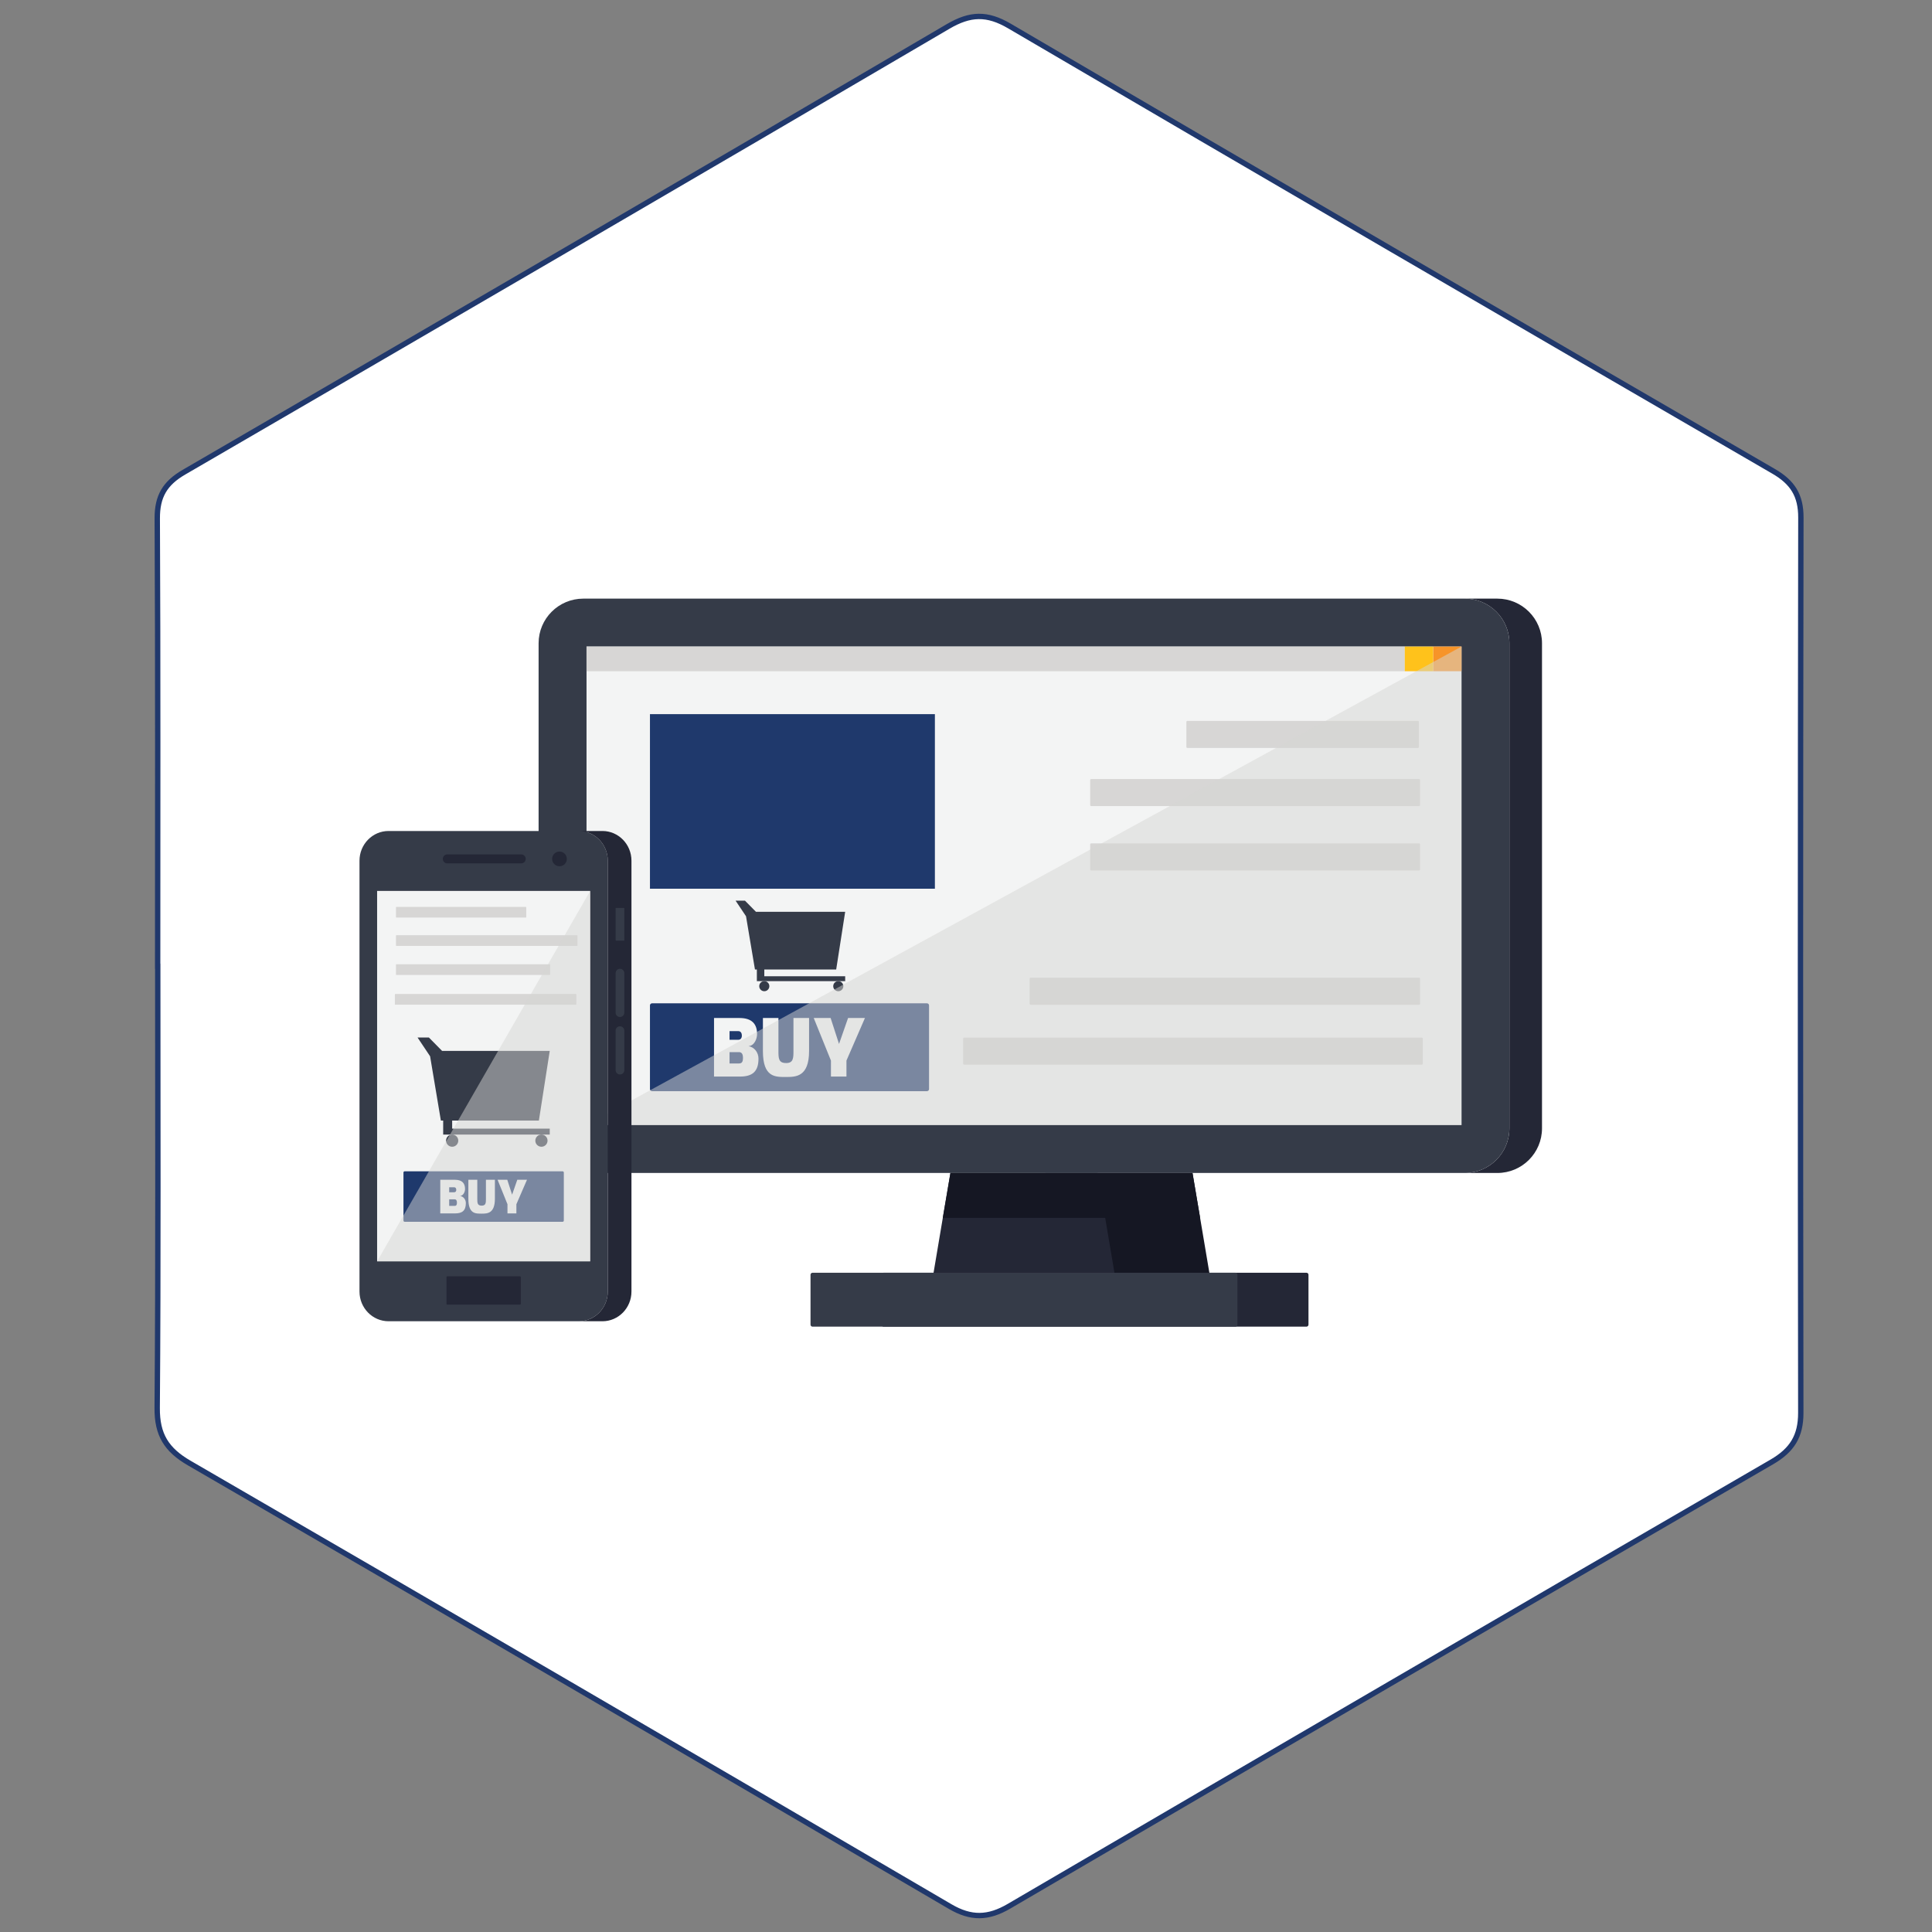 <?xml version="1.0" encoding="utf-8"?>
<!-- Generator: Adobe Illustrator 25.2.0, SVG Export Plug-In . SVG Version: 6.00 Build 0)  -->
<svg version="1.1" id="Layer_1" xmlns="http://www.w3.org/2000/svg" xmlns:xlink="http://www.w3.org/1999/xlink" x="0px" y="0px"
	 viewBox="0 0 1080 1080" style="enable-background:new 0 0 1080 1080;" xml:space="preserve">
<rect x="0" y="0" width="1080" height="1080" fill="#808080" stroke="none"/>
<style type="text/css">
	.st0{fill:#FFFFFF;stroke:#20386C;stroke-width:3;stroke-miterlimit:10;}
	.st1{fill:#242736;}
	.st2{fill:#151723;}
	.st3{fill:#353B48;}
	.st4{fill:#F3F4F4;}
	.st5{fill:#D7D6D5;}
	.st6{fill:#F79429;}
	.st7{fill:#FFC21B;}
	.st8{fill:#1F396C;}
	.st9{opacity:0.5;fill:#D7D6D5;enable-background:new    ;}
</style>
<path class="st0" d="M88.13,540.07c0-83.41,0.2-166.83-0.22-250.24c-0.06-12.36,4.27-19.7,14.91-25.87
	C245.35,181.2,387.77,98.24,529.93,14.82c12.41-7.28,21.8-7.63,34.36-0.27C706.47,97.91,848.93,180.8,991.5,263.49
	c10.59,6.14,15.22,13.48,15.2,25.8c-0.28,166.82-0.3,333.65-0.05,500.48c0.02,13.08-4.9,20.91-16.23,27.48
	c-142.3,82.5-284.41,165.32-426.39,248.36c-11.55,6.76-21.16,7.04-32.87,0.18C389.54,982.86,247.79,900.16,105.8,817.86
	c-12.72-7.37-18.05-15.81-17.93-30.79c0.65-82.33,0.31-164.67,0.31-247C88.16,540.07,88.15,540.07,88.13,540.07z"/>
<g id="Layer_2_1_">
	<g>
		<g>
			<path class="st1" d="M730.31,741.61h-236.4c-0.63,0-1.13-0.5-1.13-1.13v-27.87c0-0.63,0.5-1.13,1.13-1.13h236.41
				c0.63,0,1.13,0.5,1.13,1.13v27.87C731.44,741.1,730.94,741.61,730.31,741.61z"/>
			<polygon class="st2" points="678.58,726.53 572.42,726.53 580.13,680.81 584.37,655.7 666.62,655.7 670.87,680.81 			"/>
			<path class="st1" d="M861.99,359.59v271.14c0,13.79-11.17,24.97-24.96,24.97h-18.21c13.8,0,24.94-11.18,24.94-24.97V359.59
				c0-13.77-11.14-24.95-24.94-24.95h18.21C850.82,334.64,861.99,345.82,861.99,359.59z"/>
			<path class="st3" d="M843.76,359.59v271.14c0,13.79-11.14,24.97-24.94,24.97H326.06c-13.79,0-24.98-11.18-24.98-24.97V359.59
				c0-13.77,11.19-24.95,24.98-24.95h492.77C832.62,334.64,843.76,345.82,843.76,359.59z"/>
			<rect x="327.87" y="361.42" class="st4" width="489.12" height="267.48"/>
			<polygon class="st1" points="625.52,726.53 519.33,726.53 527.03,680.81 531.29,655.7 613.57,655.7 617.81,680.81 			"/>
			<path class="st3" d="M690.62,741.61H454.22c-0.63,0-1.13-0.5-1.13-1.13v-27.87c0-0.63,0.5-1.13,1.13-1.13h236.39
				c0.63,0,1.13,0.5,1.13,1.13v27.87C691.75,741.1,691.25,741.61,690.62,741.61z"/>
			<polygon class="st2" points="670.87,680.81 527.03,680.81 531.29,655.7 666.62,655.7 			"/>
			<path class="st5" d="M792.62,418.11H663.76c-0.32,0-0.57-0.26-0.57-0.57v-13.98c0-0.32,0.26-0.57,0.57-0.57h128.86
				c0.32,0,0.57,0.26,0.57,0.57v13.99C793.2,417.85,792.94,418.11,792.62,418.11z"/>
			<path class="st5" d="M794.79,595.14h-255.8c-0.32,0-0.57-0.26-0.57-0.57v-13.98c0-0.32,0.26-0.57,0.57-0.57h255.8
				c0.32,0,0.57,0.26,0.57,0.57v13.99C795.37,594.89,795.11,595.14,794.79,595.14z"/>
			<path class="st5" d="M793.26,561.68H576.14c-0.32,0-0.57-0.26-0.57-0.57v-13.99c0-0.32,0.26-0.57,0.57-0.57h217.12
				c0.32,0,0.57,0.26,0.57,0.57v13.98C793.83,561.42,793.58,561.68,793.26,561.68z"/>
			<path class="st5" d="M793.26,450.6H609.99c-0.32,0-0.57-0.26-0.57-0.57v-13.98c0-0.32,0.26-0.57,0.57-0.57h183.26
				c0.32,0,0.57,0.26,0.57,0.57v13.98C793.83,450.34,793.58,450.6,793.26,450.6z"/>
			<path class="st5" d="M793.26,486.59H609.99c-0.32,0-0.57-0.26-0.57-0.57v-14c0-0.32,0.26-0.57,0.57-0.57h183.26
				c0.32,0,0.57,0.26,0.57,0.57V486C793.83,486.32,793.58,486.59,793.26,486.59z"/>
			<rect x="327.87" y="361.42" class="st5" width="457.42" height="13.8"/>
			<rect x="801.13" y="361.42" class="st6" width="15.86" height="13.8"/>
			<rect x="785.28" y="361.42" class="st7" width="15.85" height="13.8"/>
			<rect x="363.33" y="399.21" class="st8" width="159.28" height="97.59"/>
			<g>
				<polygon class="st3" points="427.25,541.97 467.43,541.97 472.46,509.7 422.58,509.7 416.46,503.49 411.21,503.49 
					417.03,512.19 422.03,541.97 423.09,541.97 423.09,545.73 423.09,548.46 427.25,548.46 468.6,548.46 472.46,548.46 
					472.46,545.73 427.25,545.73 				"/>
				<path class="st3" d="M424.42,551.28c0,1.56,1.26,2.82,2.83,2.82c1.56,0,2.82-1.27,2.82-2.82c0-1.56-1.25-2.82-2.82-2.82
					C425.68,548.46,424.42,549.72,424.42,551.28z"/>
				<path class="st3" d="M465.78,551.28c0,1.56,1.27,2.82,2.82,2.82c1.56,0,2.83-1.27,2.83-2.82c0-1.56-1.27-2.82-2.83-2.82
					C467.06,548.46,465.78,549.72,465.78,551.28z"/>
			</g>
			<g>
				<path class="st8" d="M518.18,609.97H364.49c-0.64,0-1.16-0.52-1.16-1.16v-46.79c0-0.64,0.52-1.16,1.16-1.16h153.69
					c0.64,0,1.16,0.52,1.16,1.16v46.79C519.33,609.45,518.82,609.97,518.18,609.97z"/>
				<g>
					<path class="st4" d="M399.15,569.07h14.22c6.99,0,9.84,3.4,9.84,8.94c0,2.78-1.56,6.54-4.79,6.8c3.35,0.54,5.58,3.58,5.58,6.98
						c0,7.34-3.54,10.02-10.42,10.02h-14.44L399.15,569.07L399.15,569.07z M412.7,581.24c1.34,0,2-1.03,2-2.28
						c0-1.96-1.02-2.55-2-2.55h-4.88v4.83L412.7,581.24L412.7,581.24z M413.14,594.48c1.7,0,2.2-1.16,2.2-3.12
						c0-1.65-0.46-3.22-2.2-3.22h-5.32v6.34L413.14,594.48L413.14,594.48z"/>
					<path class="st4" d="M426.48,569.07h8.67v18.43c0,4.2,0.09,6.75,4.33,6.75c3.98,0,4.07-2.73,4.07-6.75v-18.43h8.73v18.43
						c0,14.45-7.39,14.54-12.8,14.54c-6.09,0-13.01,0.36-13.01-14.54L426.48,569.07L426.48,569.07z"/>
					<path class="st4" d="M464.32,569.07l4.7,14.5l5.06-14.5h9.43l-10.34,23.8v8.94h-8.67v-8.94l-9.62-23.8H464.32z"/>
				</g>
			</g>
			<polygon class="st9" points="327.87,628.91 816.99,361.42 816.99,628.91 			"/>
		</g>
		<g>
			<g>
				<path class="st3" d="M339.76,481.14v240.84c0,9.17-7.27,16.61-16.23,16.61H217.21c-8.98,0-16.25-7.44-16.25-16.61V481.14
					c0-9.17,7.27-16.61,16.25-16.61h106.32C332.49,464.54,339.76,471.97,339.76,481.14z"/>
			</g>
			<path class="st1" d="M352.99,481.14v240.84c0,9.17-7.27,16.61-16.23,16.61h-13.24c8.97,0,16.23-7.44,16.23-16.61V481.14
				c0-9.17-7.27-16.61-16.23-16.61h13.24C345.73,464.54,352.99,471.97,352.99,481.14z"/>
			<rect x="210.81" y="498.03" class="st4" width="119.11" height="207.07"/>
			<path class="st1" d="M291.38,482.64h-41.35c-1.38,0-2.5-1.12-2.5-2.52l0,0c0-1.38,1.12-2.51,2.5-2.51h41.35
				c1.38,0,2.5,1.12,2.5,2.51l0,0C293.88,481.52,292.75,482.64,291.38,482.64z"/>
			<path class="st3" d="M346.55,568.51L346.55,568.51c-1.34,0-2.42-1.09-2.42-2.43v-22.07c0-1.35,1.09-2.45,2.42-2.45l0,0
				c1.36,0,2.45,1.09,2.45,2.45v22.07C349,567.43,347.91,568.51,346.55,568.51z"/>
			<path class="st3" d="M346.55,600.64L346.55,600.64c-1.34,0-2.42-1.09-2.42-2.44v-22.07c0-1.34,1.09-2.43,2.42-2.43l0,0
				c1.36,0,2.45,1.09,2.45,2.43v22.08C349,599.55,347.91,600.64,346.55,600.64z"/>
			<path class="st3" d="M348.79,525.81h-4.45c-0.12,0-0.21-0.09-0.21-0.21v-17.85c0-0.12,0.09-0.21,0.21-0.21h4.45
				c0.12,0,0.21,0.09,0.21,0.21v17.85C349,525.72,348.9,525.81,348.79,525.81z"/>
			<path class="st1" d="M316.87,480.13c0,2.27-1.84,4.12-4.11,4.12c-2.27,0-4.12-1.85-4.12-4.12c0-2.27,1.86-4.11,4.12-4.11
				C315.04,476.01,316.87,477.86,316.87,480.13z"/>
			<path class="st1" d="M290.73,713.47h-40.75c-0.23,0-0.4,0.18-0.4,0.4v15.02c0,0.23,0.18,0.4,0.4,0.4h40.75
				c0.23,0,0.4-0.18,0.4-0.4v-15.02C291.14,713.65,290.95,713.47,290.73,713.47z"/>
			<g>
				<polygon class="st3" points="252.76,626.39 301.24,626.39 307.31,587.47 247.14,587.47 239.75,579.97 233.41,579.97 
					240.43,590.47 246.45,626.39 247.74,626.39 247.74,630.92 247.74,634.22 252.76,634.22 302.66,634.22 307.31,634.22 
					307.31,630.92 252.76,630.92 				"/>
				<path class="st3" d="M249.36,637.63c0,1.88,1.52,3.41,3.4,3.41c1.88,0,3.42-1.53,3.42-3.41c0-1.89-1.54-3.41-3.42-3.41
					C250.88,634.22,249.36,635.75,249.36,637.63z"/>
				<path class="st3" d="M299.25,637.63c0,1.88,1.53,3.41,3.41,3.41c1.89,0,3.42-1.53,3.42-3.41c0-1.89-1.53-3.41-3.42-3.41
					C300.78,634.22,299.25,635.75,299.25,637.63z"/>
			</g>
			<path class="st5" d="M220.97,561.63h101c0.12,0,0.23-0.1,0.23-0.23v-5.52c0-0.12-0.1-0.23-0.23-0.23h-101
				c-0.12,0-0.23,0.1-0.23,0.23v5.52C220.74,561.53,220.84,561.63,220.97,561.63z"/>
			<path class="st5" d="M221.58,528.77h101c0.12,0,0.23-0.1,0.23-0.23v-5.52c0-0.12-0.1-0.23-0.23-0.23h-101
				c-0.12,0-0.23,0.1-0.23,0.23v5.52C221.35,528.67,221.46,528.77,221.58,528.77z"/>
			<path class="st5" d="M221.58,545.01h85.73c0.12,0,0.23-0.1,0.23-0.23v-5.52c0-0.12-0.1-0.23-0.23-0.23h-85.73
				c-0.12,0-0.23,0.1-0.23,0.23v5.52C221.35,544.9,221.46,545.01,221.58,545.01z"/>
			<path class="st5" d="M221.58,512.94h72.36c0.12,0,0.23-0.1,0.23-0.23v-5.52c0-0.12-0.1-0.23-0.23-0.23h-72.36
				c-0.12,0-0.23,0.1-0.23,0.23v5.52C221.35,512.84,221.46,512.94,221.58,512.94z"/>
			<g>
				<path class="st8" d="M314.51,682.99h-88.3c-0.36,0-0.67-0.3-0.67-0.67v-26.88c0-0.36,0.3-0.67,0.67-0.67h88.3
					c0.36,0,0.67,0.3,0.67,0.67v26.88C315.17,682.7,314.87,682.99,314.51,682.99z"/>
				<g>
					<path class="st4" d="M246.12,659.5h8.18c4.01,0,5.66,1.95,5.66,5.13c0,1.59-0.91,3.76-2.76,3.91c1.93,0.31,3.21,2.06,3.21,4.01
						c0,4.21-2.03,5.75-5.99,5.75h-8.31L246.12,659.5L246.12,659.5z M253.9,666.48c0.78,0,1.16-0.58,1.16-1.31
						c0-1.13-0.59-1.47-1.16-1.47h-2.8v2.78H253.9z M254.17,674.09c0.97,0,1.26-0.66,1.26-1.79c0-0.95-0.26-1.86-1.26-1.86h-3.07
						v3.64L254.17,674.09L254.17,674.09z"/>
					<path class="st4" d="M261.83,659.5h4.98v10.58c0,2.41,0.05,3.88,2.49,3.88c2.29,0,2.34-1.57,2.34-3.88V659.5h5.01v10.58
						c0,8.29-4.24,8.35-7.35,8.35c-3.49,0-7.48,0.21-7.48-8.35V659.5z"/>
					<path class="st4" d="M283.57,659.5l2.7,8.33l2.9-8.33h5.42l-5.93,13.67v5.14h-4.98v-5.14l-5.53-13.67H283.57z"/>
				</g>
			</g>
			<polygon class="st9" points="329.92,498.03 210.81,705.1 329.92,705.1 			"/>
		</g>
	</g>
</g>
</svg>
